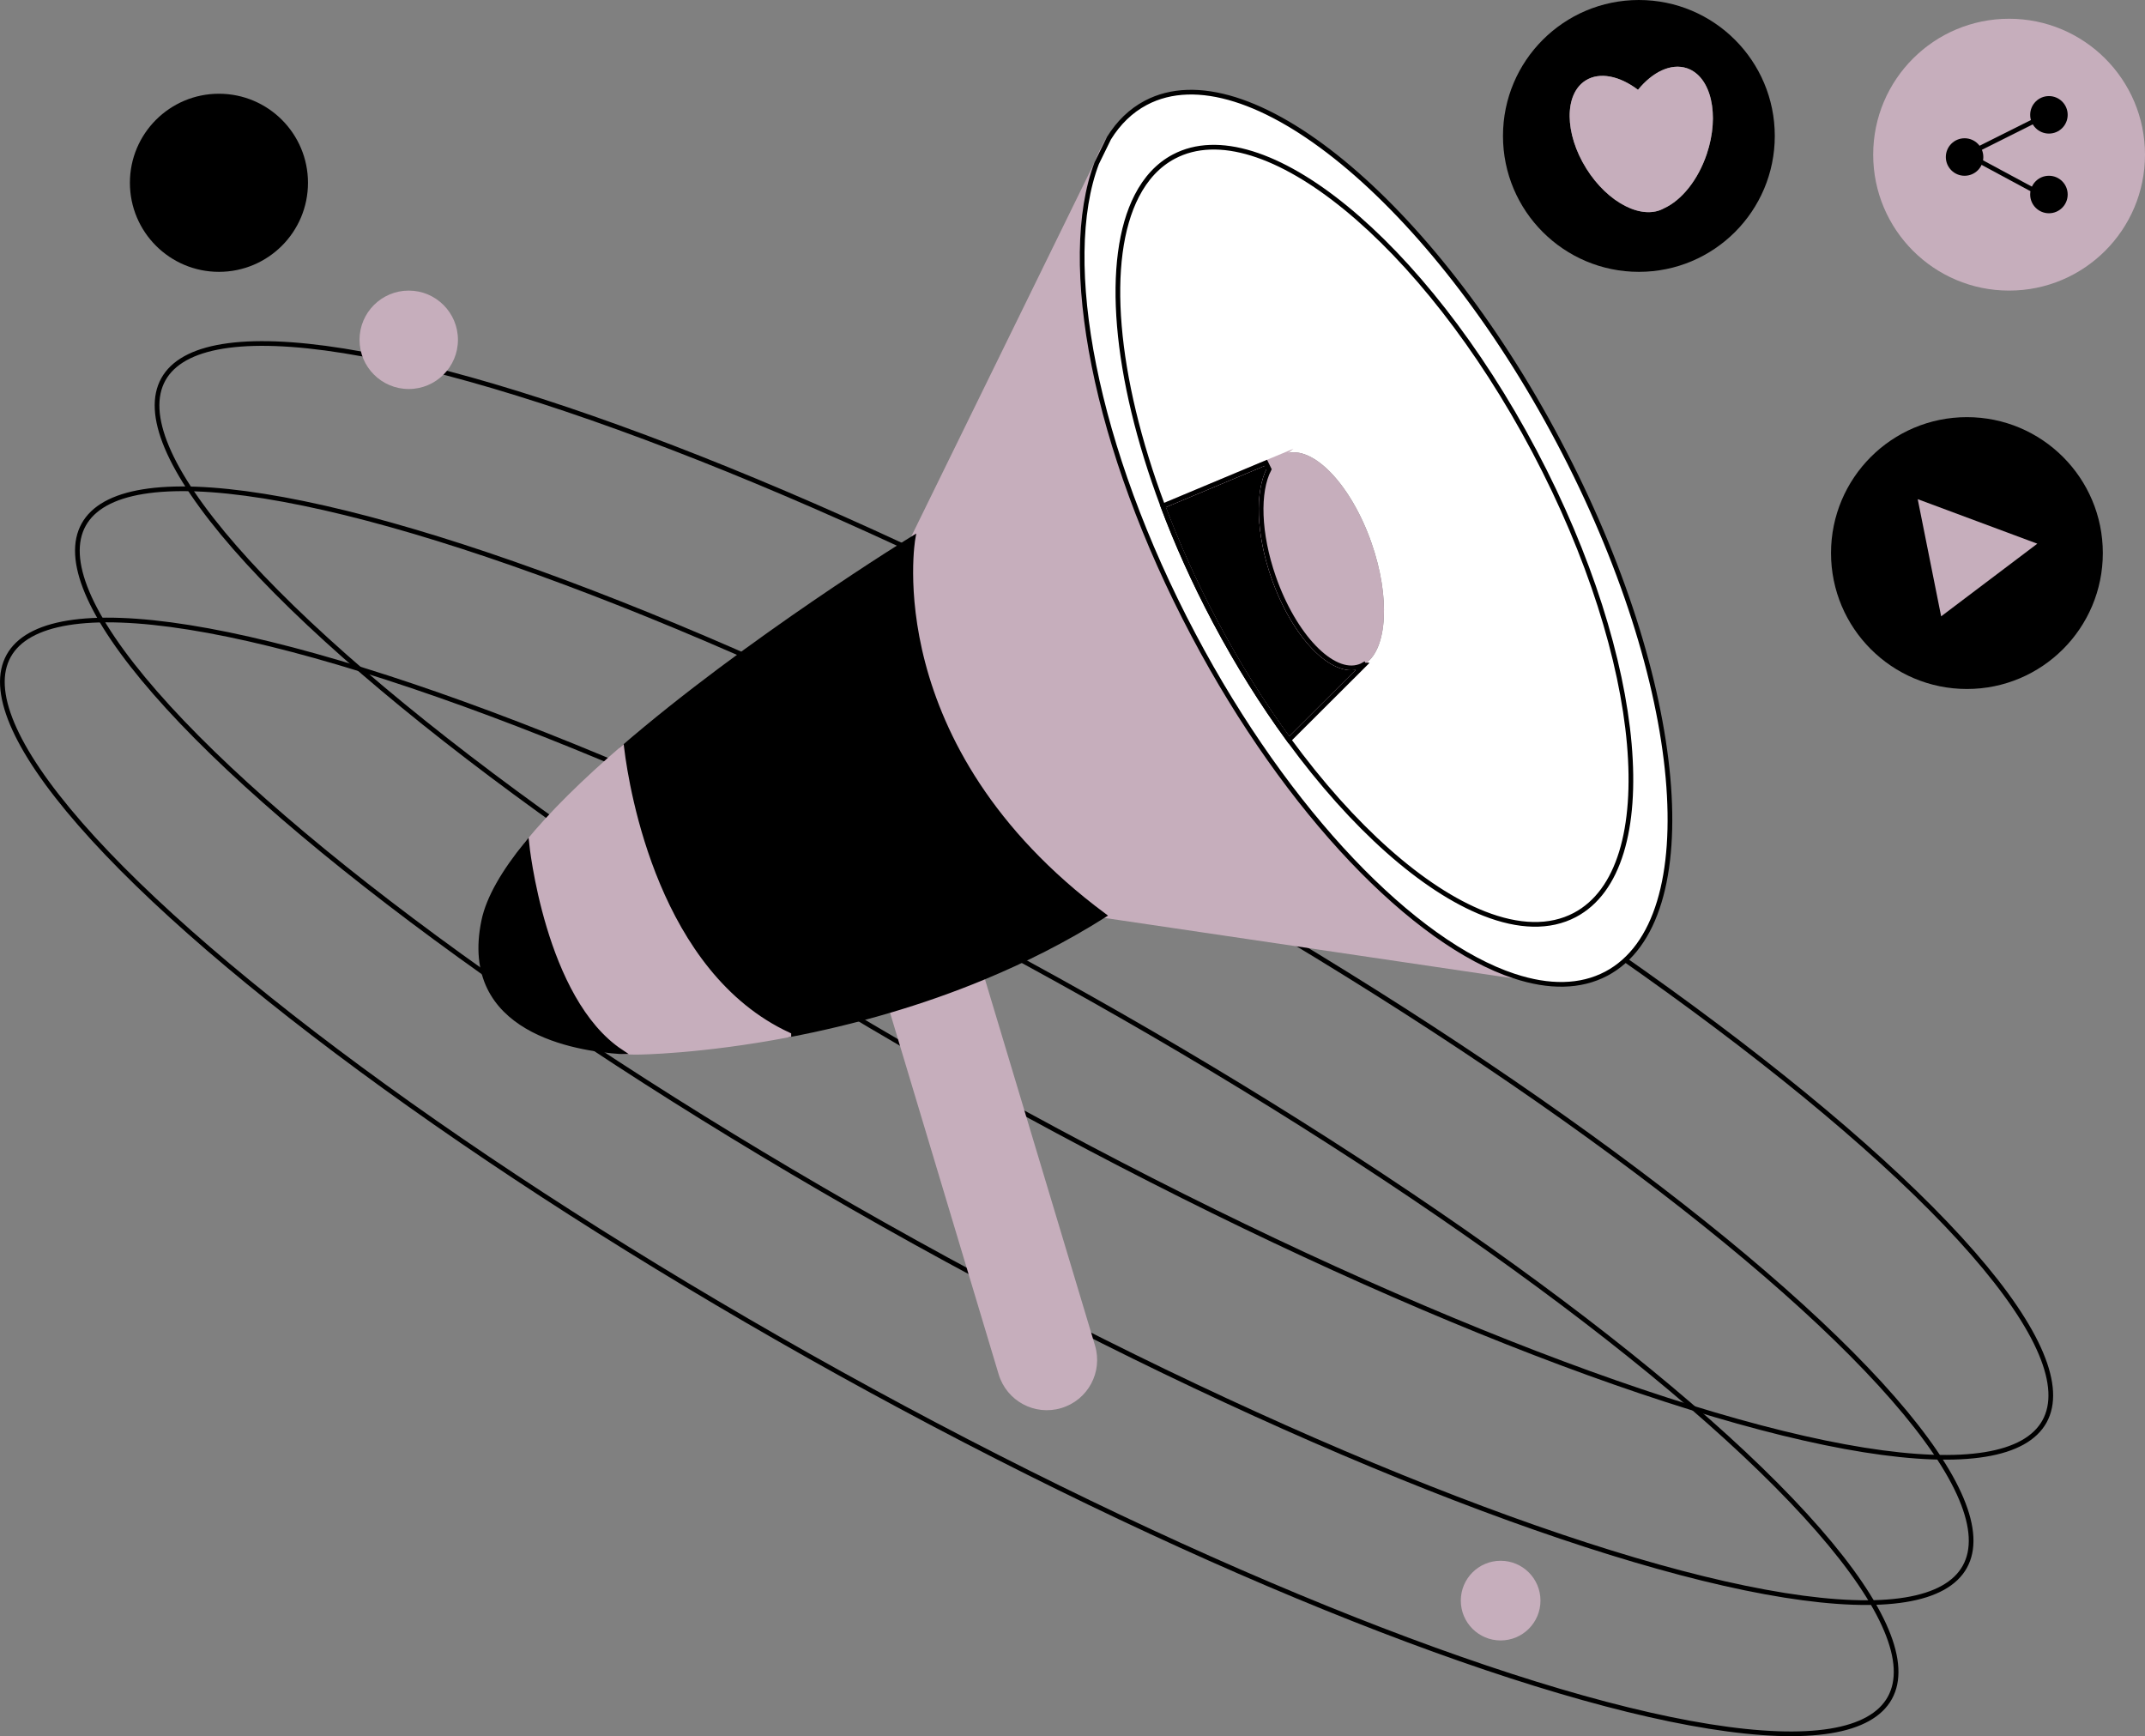 <?xml version="1.0" encoding="UTF-8"?>
<svg id="Calque_1" data-name="Calque 1" xmlns="http://www.w3.org/2000/svg" viewBox="0 0 457.72 370.47">
  <rect x="0" y="0" width="457.72" height="370.47" fill="#808080" stroke="none"/>
  <ellipse cx="235.56" cy="192.12" rx="47.96" ry="229.44" transform="translate(-46.63 305.09) rotate(-61.02)" style="fill: none; stroke: #000; stroke-miterlimit: 10;"/>
  <ellipse cx="218.56" cy="223.12" rx="47.96" ry="229.44" transform="translate(-82.51 306.2) rotate(-61.02)" style="fill: none; stroke: #000; stroke-miterlimit: 10;"/>
  <ellipse cx="202.56" cy="251.12" rx="47.96" ry="229.44" transform="translate(-115.26 306.63) rotate(-61.02)" style="fill: none; stroke: #000; stroke-miterlimit: 10;"/>
  <circle cx="87.22" cy="72.5" r="10.5" style="fill: #c6aebc;"/>
  <circle cx="46.72" cy="39" r="19"/>
  <circle cx="320.22" cy="341.5" r="8.5" style="fill: #c6aebc;"/>
  <path d="M349.72,0c-16.02,0-29,12.98-29,29s12.98,29,29,29,29-12.98,29-29S365.74,0,349.72,0ZM364.2,32.88c-1.89,5.6-5.41,9.86-9.08,11.54-4.64,2.64-12.01-1.1-16.62-8.47-4.68-7.49-4.74-15.9-.13-18.79,3.01-1.88,7.26-.95,11.16,2,3.12-3.82,7.06-5.74,10.45-4.6,5.16,1.75,7.05,9.94,4.22,18.32Z"/>
  <circle cx="428.72" cy="33" r="29" style="fill: #c6aebc;"/>
  <circle cx="419.72" cy="118" r="29"/>
  <polygon points="409.22 106.5 414.22 131.5 434.74 116 409.22 106.5" style="fill: #c6aebc;"/>
  <path d="M364.2,32.88c-1.89,5.6-5.41,9.86-9.08,11.54-4.64,2.64-12.01-1.1-16.62-8.47-4.68-7.49-4.74-15.9-.13-18.79,3.01-1.88,7.26-.95,11.16,2,3.12-3.82,7.06-5.74,10.45-4.6,5.16,1.75,7.05,9.94,4.22,18.32Z" style="fill: #c6aebc;"/>
  <circle cx="437.22" cy="24.5" r="4"/>
  <circle cx="419.22" cy="33.5" r="4"/>
  <circle cx="437.22" cy="41.5" r="4"/>
  <line x1="433.72" y1="26" x2="421.72" y2="32" style="fill: none; stroke: #000; stroke-miterlimit: 10;"/>
  <line x1="421.72" y1="34" x2="434.72" y2="41" style="fill: none; stroke: #000; stroke-miterlimit: 10;"/>
  <path d="M226.47,300.42c-5.67,1.71-11.65-1.51-13.36-7.18l-23.32-77.63c6.54-1.93,13.36-4.28,20.25-7.15l23.62,78.6c1.71,5.68-1.51,11.66-7.19,13.36Z" style="fill: #c6aebc;"/>
  <path d="M291.34,141.6l-.3.31-16,15.96s-.06-.08-.08-.12c-.85-1.29-8.63-13.1-15.61-25-.07-.13-.13-.25-.2-.38-4.35-8.22-8.03-16.43-11.02-24.42l22.01-9.21,2.63-1.1h0c-.78.61-1.44,1.44-1.96,2.47-2.5,4.78-2.29,13.7.96,23.03,4.37,12.54,12.6,21.08,18.37,19.06.3-.1.58-.23.85-.39.12-.06.24-.14.35-.21Z"/>
  <path d="M291.34,141.6l-.3.31-16,15.96s-.06-.08-.08-.12c-5.5-7.52-10.78-15.91-15.61-25-.07-.13-.13-.25-.2-.38-4.35-8.22-8.03-16.43-11.02-24.42l22.01-9.21,2.63-1.1h0c-.78.61-1.44,1.44-1.96,2.47-2.5,4.78-2.29,13.7.96,23.03,4.37,12.54,12.6,21.08,18.37,19.06.3-.1.58-.23.85-.39.12-.06.24-.14.35-.21Z" style="fill: none; stroke: #c6aebc; stroke-miterlimit: 10;"/>
  <path d="M234.02,34.83c.73-1.95,1.6-3.73,2.61-5.33l-2.61,5.33Z" style="fill: none; stroke: #c6aebc; stroke-miterlimit: 10;"/>
  <path d="M336.07,195.21c-5.39,2.85-12.05,2.59-19.37-.29-12.97-5.09-28-18.37-41.66-37.05l16-15.96.3-.31s.04-.03.06-.05c4.65-3.2,5.3-14.13,1.27-25.69-4.37-12.54-12.6-21.08-18.37-19.06-.55.19-1.06.48-1.53.85h0s-2.63,1.09-2.63,1.09l-22.01,9.21c-10.38-27.69-12.49-52.69-5.55-66.16,1.93-3.75,4.56-6.61,7.91-8.38,18.86-9.97,53.3,18.17,76.93,62.85,23.63,44.67,27.5,88.98,8.65,98.95Z" style="fill: #fff;"/>
  <path d="M291.34,141.6l-.3.31-16,15.96s-.06-.08-.08-.12c-5.5-7.52-10.78-15.91-15.61-25-.07-.13-.13-.25-.2-.38-4.35-8.22-8.03-16.43-11.02-24.42l22.01-9.21,2.63-1.1h0c-.78.61-1.44,1.44-1.96,2.47-2.5,4.78-2.29,13.7.96,23.03,4.37,12.54,12.6,21.08,18.37,19.06.3-.1.58-.23.85-.39.12-.06.24-.14.35-.21Z" style="fill: none; stroke: #c6aebc; stroke-miterlimit: 10;"/>
  <path d="M323.14,208.27l-87.58-12.95c-48.66-36.18-40.73-80.48-40.73-80.48l39.19-80.01c-7.94,20.96-.5,60.64,20.65,100.62,20.16,38.12,47.12,65.79,68.47,72.82Z" style="fill: #c6aebc; stroke: #c6aebc; stroke-miterlimit: 10;"/>
  <path d="M235.56,195.32c-8.36,5.28-17,9.6-25.52,13.14-6.89,2.87-13.71,5.22-20.25,7.15-7.63,2.26-14.89,3.94-21.46,5.19-28.13-12.97-34.51-52.03-35.63-61.05,26.85-23.21,62.13-44.91,62.13-44.91,0,0-7.93,44.3,40.73,80.48Z" style="stroke: #000; stroke-miterlimit: 10;"/>
  <path d="M168.33,220.8c-18.9,3.61-32.11,3.7-32.11,3.7,0,0-1.44.04-3.72-.11-16.73-11.11-20.08-44.41-20.08-44.41,5.31-6.54,12.43-13.45,20.28-20.23,1.12,9.02,7.5,48.08,35.63,61.05Z" style="fill: #c6aebc; stroke: #c6aebc; stroke-miterlimit: 10;"/>
  <path d="M132.5,224.39c-9.6-.61-34.13-4.46-29.28-27.89,1.02-4.95,4.36-10.58,9.2-16.52,0,0,3.35,33.3,20.08,44.41Z" style="stroke: #000; stroke-miterlimit: 10;"/>
  <path d="M291.4,141.55s-.04.03-.06.05c-.11.07-.23.15-.35.21-.27.16-.55.29-.85.39-5.77,2.02-14-6.52-18.37-19.06-3.25-9.33-3.46-18.25-.96-23.03.52-1.03,1.18-1.86,1.96-2.46.47-.37.98-.66,1.53-.85,5.77-2.02,14,6.52,18.37,19.06,4.03,11.56,3.38,22.49-1.27,25.69Z" style="fill: #c6aebc;"/>
  <path d="M332.6,94.23c-27.13-51.31-66.58-83.67-88.1-72.29-3.2,1.69-5.82,4.25-7.87,7.56l-2.61,5.33c-7.94,20.96-.5,60.64,20.65,100.62,20.16,38.12,47.12,65.79,68.47,72.82h.02c7.38,2.43,14.08,2.39,19.61-.53,21.52-11.39,16.97-62.21-10.17-113.51ZM336.07,195.21c-5.39,2.85-12.05,2.59-19.37-.29-12.97-5.09-28-18.37-41.66-37.05-.03-.04-.06-.08-.08-.12-5.5-7.52-10.78-15.91-15.61-25-.07-.13-.13-.25-.2-.38-4.35-8.22-8.03-16.43-11.02-24.42-10.38-27.69-12.49-52.69-5.55-66.16,1.93-3.75,4.56-6.61,7.91-8.38,18.86-9.97,53.3,18.17,76.93,62.85,23.63,44.67,27.5,88.98,8.65,98.95Z" style="fill: #fff; stroke: #000; stroke-miterlimit: 10;"/>
  <path d="M291.04,141.91l-16,15.96s-.06-.08-.08-.12c-5.5-7.52-10.78-15.91-15.61-25-.07-.13-.13-.25-.2-.38-4.35-8.22-8.03-16.43-11.02-24.42l22.01-9.21.67,1.37c-2.5,4.78-2.29,13.7.96,23.03,4.37,12.54,12.6,21.08,18.37,19.06.3-.1.58-.23.85-.39l.05.1Z" style="fill: none; stroke: #000; stroke-miterlimit: 10;"/>
</svg>
